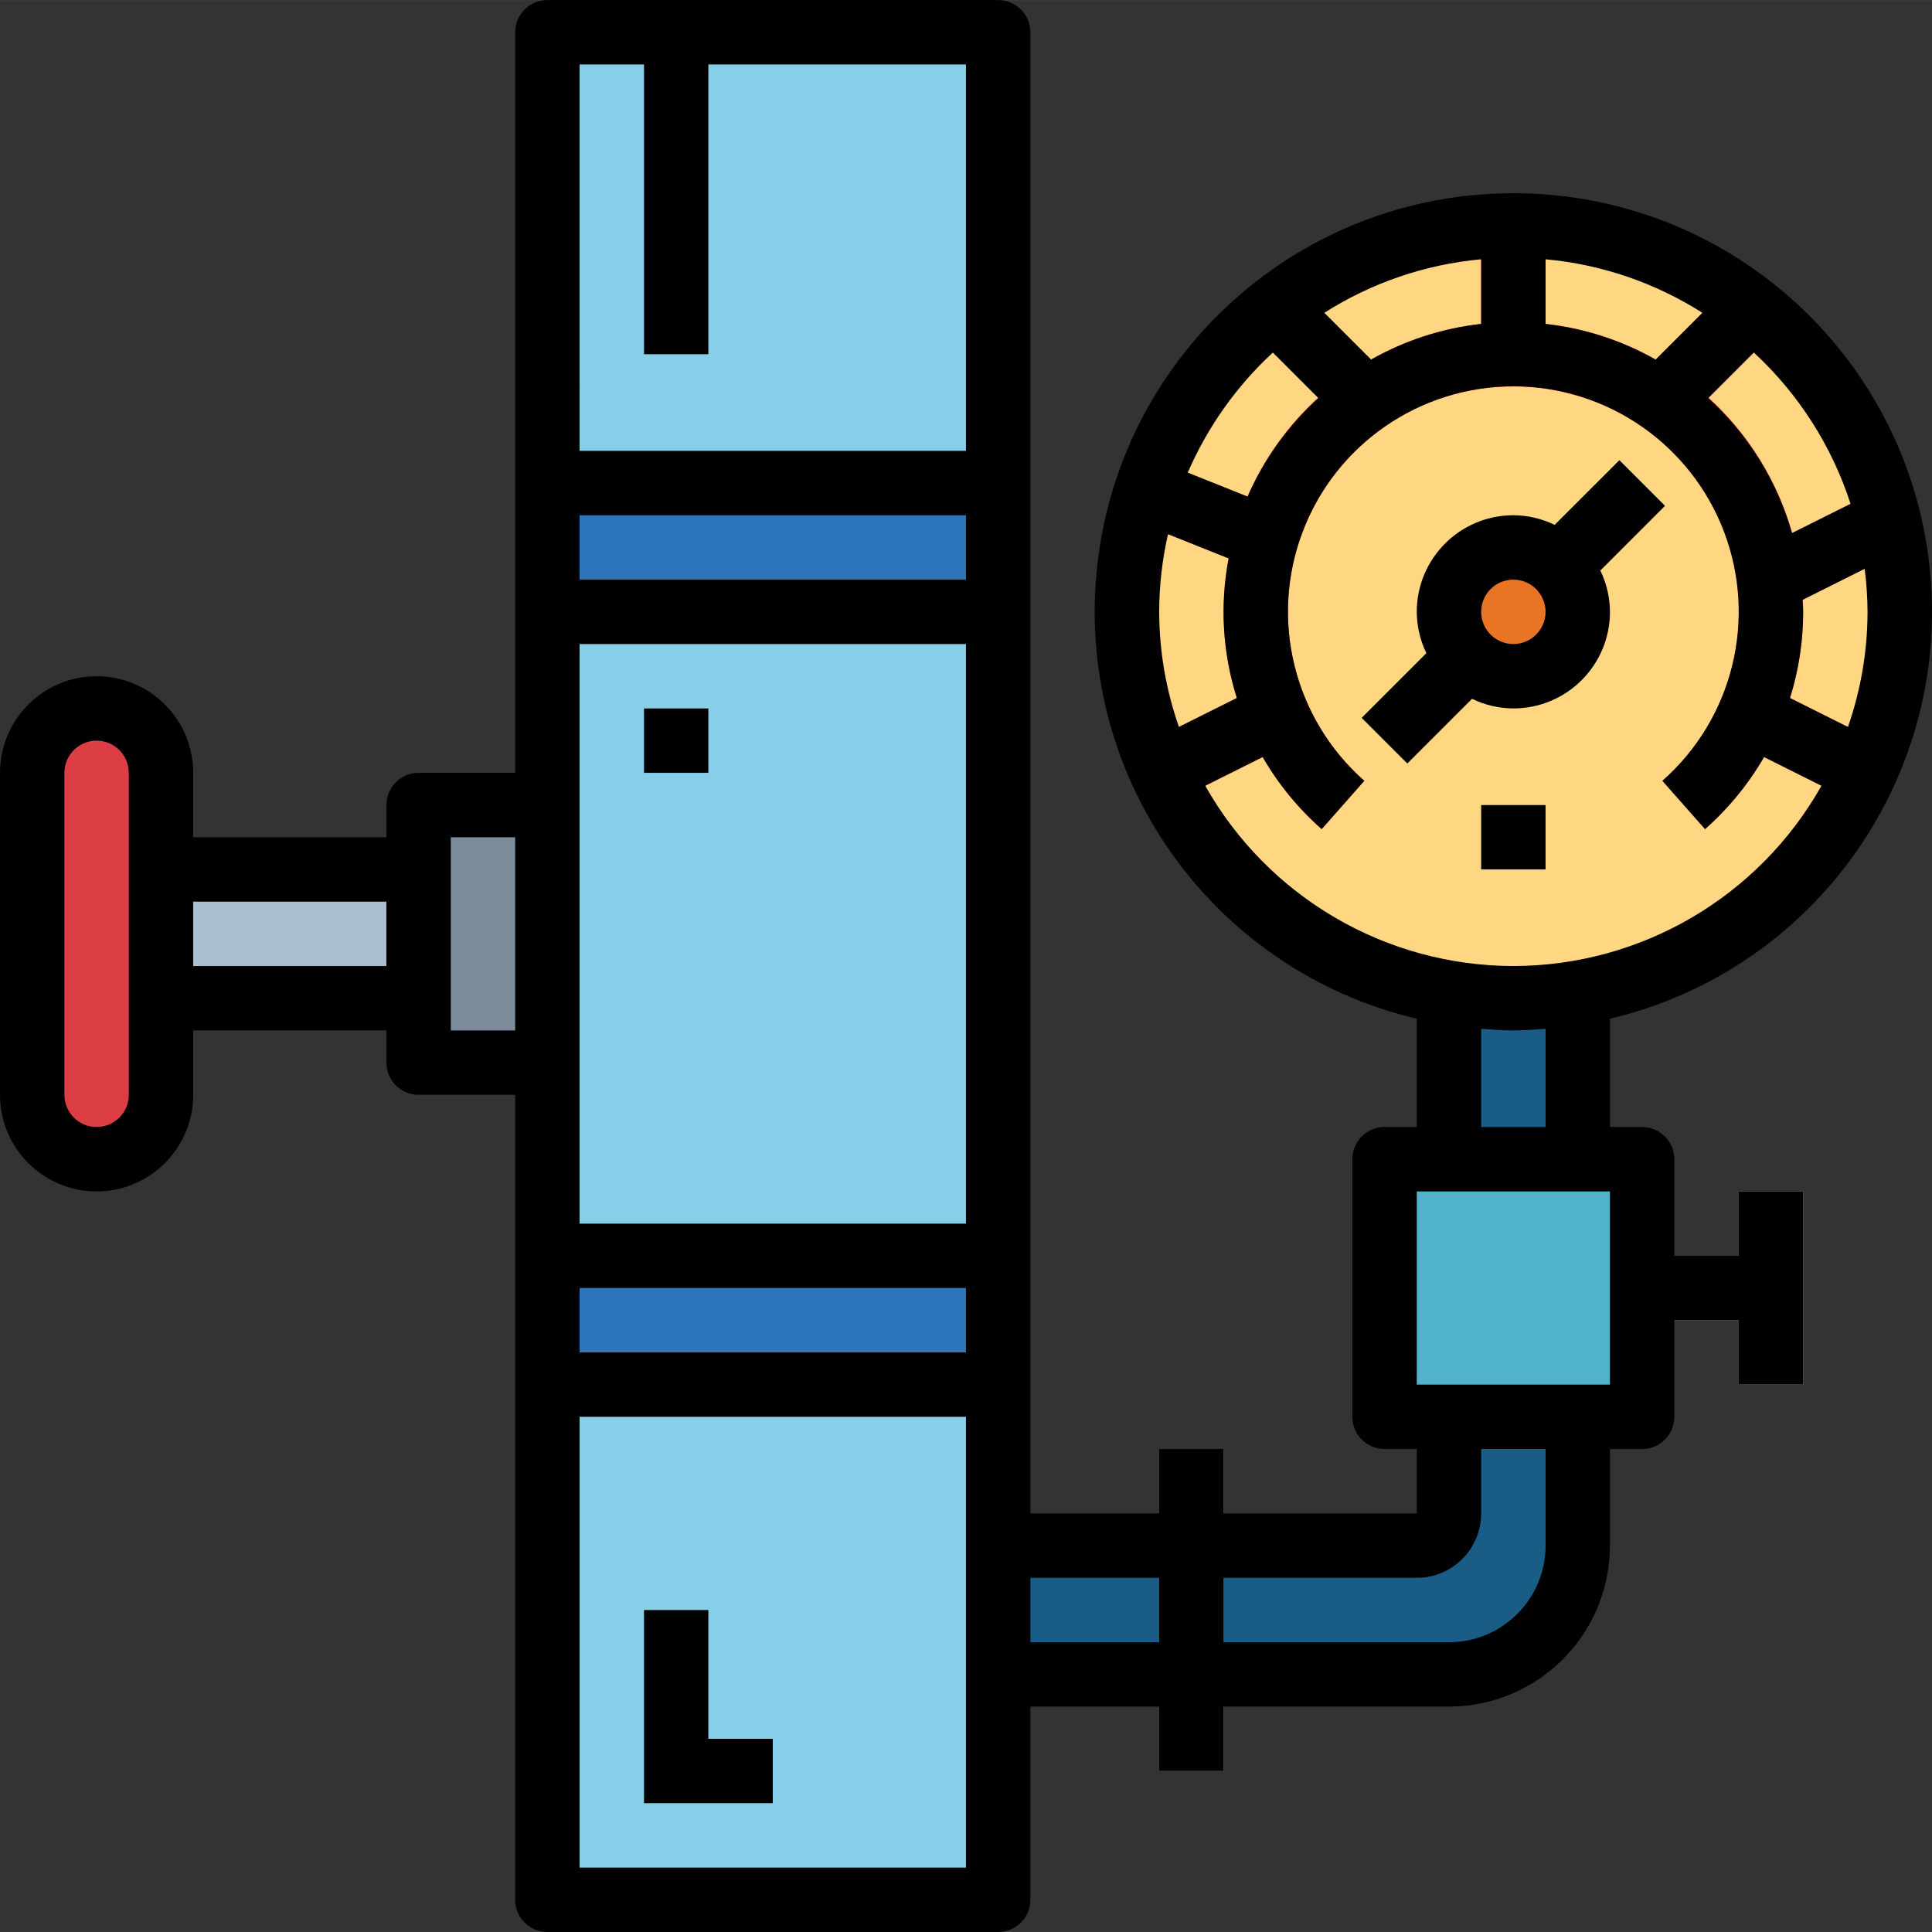 <svg xmlns="http://www.w3.org/2000/svg" height="480pt" viewBox="0 0 480.014 480" width="480pt"><rect x="0" y="0" width="480.014" height="480" fill="#333333" stroke="none"/><path d="m136 8.008h112v112h-112zm0 0" fill="#87cee9"></path><path d="m360 240.008h32v48h-32zm0 0" fill="#195c85"></path><path d="m344 288.008h64v64h-64zm0 0" fill="#50b3c9"></path><path d="m408 312.008h32v16h-32zm0 0" fill="#aabece"></path><path d="m432 296.008h16v48h-16zm0 0" fill="#ffd782"></path><path d="m248 384.008h48v32h-48zm0 0" fill="#195c85"></path><path d="m360 352.008v24c0 4.418-3.582 8-8 8h-56v32h64c17.672 0 32-14.328 32-32v-32zm0 0" fill="#195c85"></path><path d="m288 360.008h16v80h-16zm0 0" fill="#50b3c9"></path><path d="m24 176.008c8.836 0 16 7.164 16 16v80c0 8.836-7.164 16-16 16s-16-7.164-16-16v-80c0-8.836 7.164-16 16-16zm0 0" fill="#dd3e46"></path><path d="m40 216.008h64v32h-64zm0 0" fill="#aabece"></path><path d="m104 200.008h32v64h-32zm0 0" fill="#7d8d9c"></path><path d="m136 152.008h112v160h-112zm0 0" fill="#87cee9"></path><path d="m136 120.008h112v32h-112zm0 0" fill="#2d75bb"></path><path d="m248 472.008h-112v-128h112zm0 0" fill="#87cee9"></path><path d="m248 344.008h-112v-32h112zm0 0" fill="#2d75bb"></path><path d="m160 8.008h16v80h-16zm0 0" fill="#cdeef6"></path><path d="m160 176.008h16v16h-16zm0 0" fill="#cdeef6"></path><path d="m192 448.008h-32v-48h16v32h16zm0 0" fill="#cdeef6"></path><path d="m472 152.008c0 53.02-42.98 96-96 96s-96-42.98-96-96c0-53.02 42.98-96 96-96s96 42.98 96 96zm0 0" fill="#ffd782"></path><path d="m423.625 206.008-10.594-12c17.473-15.402 23.586-40.012 15.355-61.801-8.234-21.789-29.094-36.207-52.387-36.207s-44.152 14.418-52.387 36.207c-8.23 21.789-2.117 46.398 15.355 61.801l-10.594 12c-22.457-19.809-30.312-51.445-19.727-79.457 10.59-28.008 37.406-46.543 67.352-46.543s56.762 18.535 67.352 46.543c10.586 28.012 2.73 59.648-19.727 79.457zm0 0" fill="#dd3e46"></path><path d="m338.348 178.344 24.004-24 11.312 11.312-24 24.004zm0 0" fill="#5a6470"></path><path d="m378.348 138.352 24.004-24 11.312 11.312-24 24.004zm0 0" fill="#5a6470"></path><path d="m368 200.008h16v16h-16zm0 0" fill="#fcf05a"></path><g fill="#dd3e46"><path d="m368 64.008h16v24h-16zm0 0"></path><path d="m314.344 85.664 11.316-11.312 24 24-11.312 11.316zm0 0"></path><path d="m402.348 98.344 24-24 11.316 11.312-24.004 24.004zm0 0"></path><path d="m277.02 127.434 5.941-14.855 40 16-5.941 14.855zm0 0"></path><path d="m436.426 136.848 32-16 7.152 14.312-31.996 16zm0 0"></path><path d="m284.426 184.852 32-16 7.156 14.312-32 16zm0 0"></path><path d="m428.422 183.16 7.156-14.312 32 16-7.156 14.312zm0 0"></path></g><path d="m392 152.008c0 8.836-7.164 16-16 16s-16-7.164-16-16c0-8.836 7.164-16 16-16s16 7.164 16 16zm0 0" fill="#e97424"></path><path d="m376 48.008c-52.762-.035-97.18 39.461-103.309 91.863-6.133 52.402 27.965 101.086 79.309 113.23v26.906h-8c-4.418 0-8 3.582-8 8v64c0 4.418 3.582 8 8 8h8v16h-48v-16h-16v16h-32v-368c0-4.418-3.582-8-8-8h-112c-4.418 0-8 3.582-8 8v184h-24c-4.418 0-8 3.582-8 8v8h-48v-16c0-13.254-10.746-24-24-24s-24 10.746-24 24v80c0 13.254 10.746 24 24 24s24-10.746 24-24v-16h48v8c0 4.418 3.582 8 8 8h24v200c0 4.418 3.582 8 8 8h112c4.418 0 8-3.582 8-8v-48h32v16h16v-16h56c22.082-.027 39.973-17.922 40-40v-24h8c4.418 0 8-3.582 8-8v-24h16v16h16v-48h-16v16h-16v-24c0-4.418-3.582-8-8-8h-8v-26.906c51.344-12.145 85.441-60.828 79.309-113.23-6.129-52.402-50.547-91.898-103.309-91.863zm83.785 77.168-14.555 7.27c-3.668-12.906-10.875-24.527-20.797-33.559l11.309-11.312c11.105 10.266 19.383 23.215 24.043 37.602zm4.215 26.832c-.016 9.742-1.664 19.414-4.871 28.617l-14.402-7.203c2.168-6.93 3.273-14.152 3.273-21.414 0-1.008-.113-1.984-.152-2.977l15.434-7.719c.457 3.547.699 7.117.719 10.695zm-123.344-62.656-11.633-11.633c11.746-7.48 25.109-12.043 38.977-13.305v16.066c-9.621 1.07-18.926 4.09-27.344 8.871zm43.344-8.871v-16.066c13.867 1.262 27.23 5.824 38.977 13.305l-11.633 11.633c-8.418-4.781-17.723-7.801-27.344-8.871zm-67.742 7.094 11.309 11.312c-7.52 6.836-13.516 15.18-17.598 24.488l-14.871-5.945c4.895-11.316 12.102-21.484 21.16-29.855zm-28.258 64.434c.016-6.496.754-12.973 2.199-19.305l15.082 6.031c-2.234 11.547-1.535 23.469 2.031 34.672l-14.402 7.199c-3.219-9.191-4.879-18.859-4.91-28.598zm-48-8h-96v-16h96zm-96 16h96v144h-96zm0 160h96v16h-96zm0-304h16v72h16v-72h64v96h-96zm-112 256c0 4.418-3.582 8-8 8s-8-3.582-8-8v-80c0-4.418 3.582-8 8-8s8 3.582 8 8zm16-32v-16h48v16zm64 16v-48h16v48zm128 208h-96v-112h96zm16-72h32v16h-32zm128-8c0 13.254-10.746 24-24 24h-56v-16h48c8.836 0 16-7.164 16-16v-16h16zm16-40h-48v-48h48zm-16-64h-16v-24.41c2.648.211 5.297.41 8 .41s5.352-.199 8-.41zm-8-40c-31.73-.039-60.984-17.156-76.559-44.801l14.277-7.137c3.883 6.727 8.836 12.773 14.656 17.914l10.594-12c-17.473-15.402-23.586-40.012-15.355-61.801 8.234-21.789 29.094-36.207 52.387-36.207s44.152 14.418 52.387 36.207c8.23 21.789 2.117 46.398-15.355 61.801l10.594 12c5.82-5.141 10.773-11.188 14.656-17.914l14.277 7.137c-15.574 27.645-44.828 44.762-76.559 44.801zm0 0"></path><path d="m413.656 125.664-11.312-11.312-16.062 16.055c-3.203-1.566-6.719-2.387-10.281-2.398-13.254 0-24 10.746-24 24 .016 3.562.836 7.078 2.398 10.281l-16.062 16.062 11.312 11.312 16.07-16.059c3.203 1.566 6.719 2.387 10.281 2.402 13.254 0 24-10.746 24-24-.016-3.566-.836-7.078-2.398-10.281zm-37.656 34.344c-4.418 0-8-3.582-8-8 0-4.418 3.582-8 8-8s8 3.582 8 8c0 4.418-3.582 8-8 8zm0 0"></path><path d="m368 200.008h16v16h-16zm0 0"></path><path d="m160 176.008h16v16h-16zm0 0"></path><path d="m176 400.008h-16v48h32v-16h-16zm0 0"></path></svg>